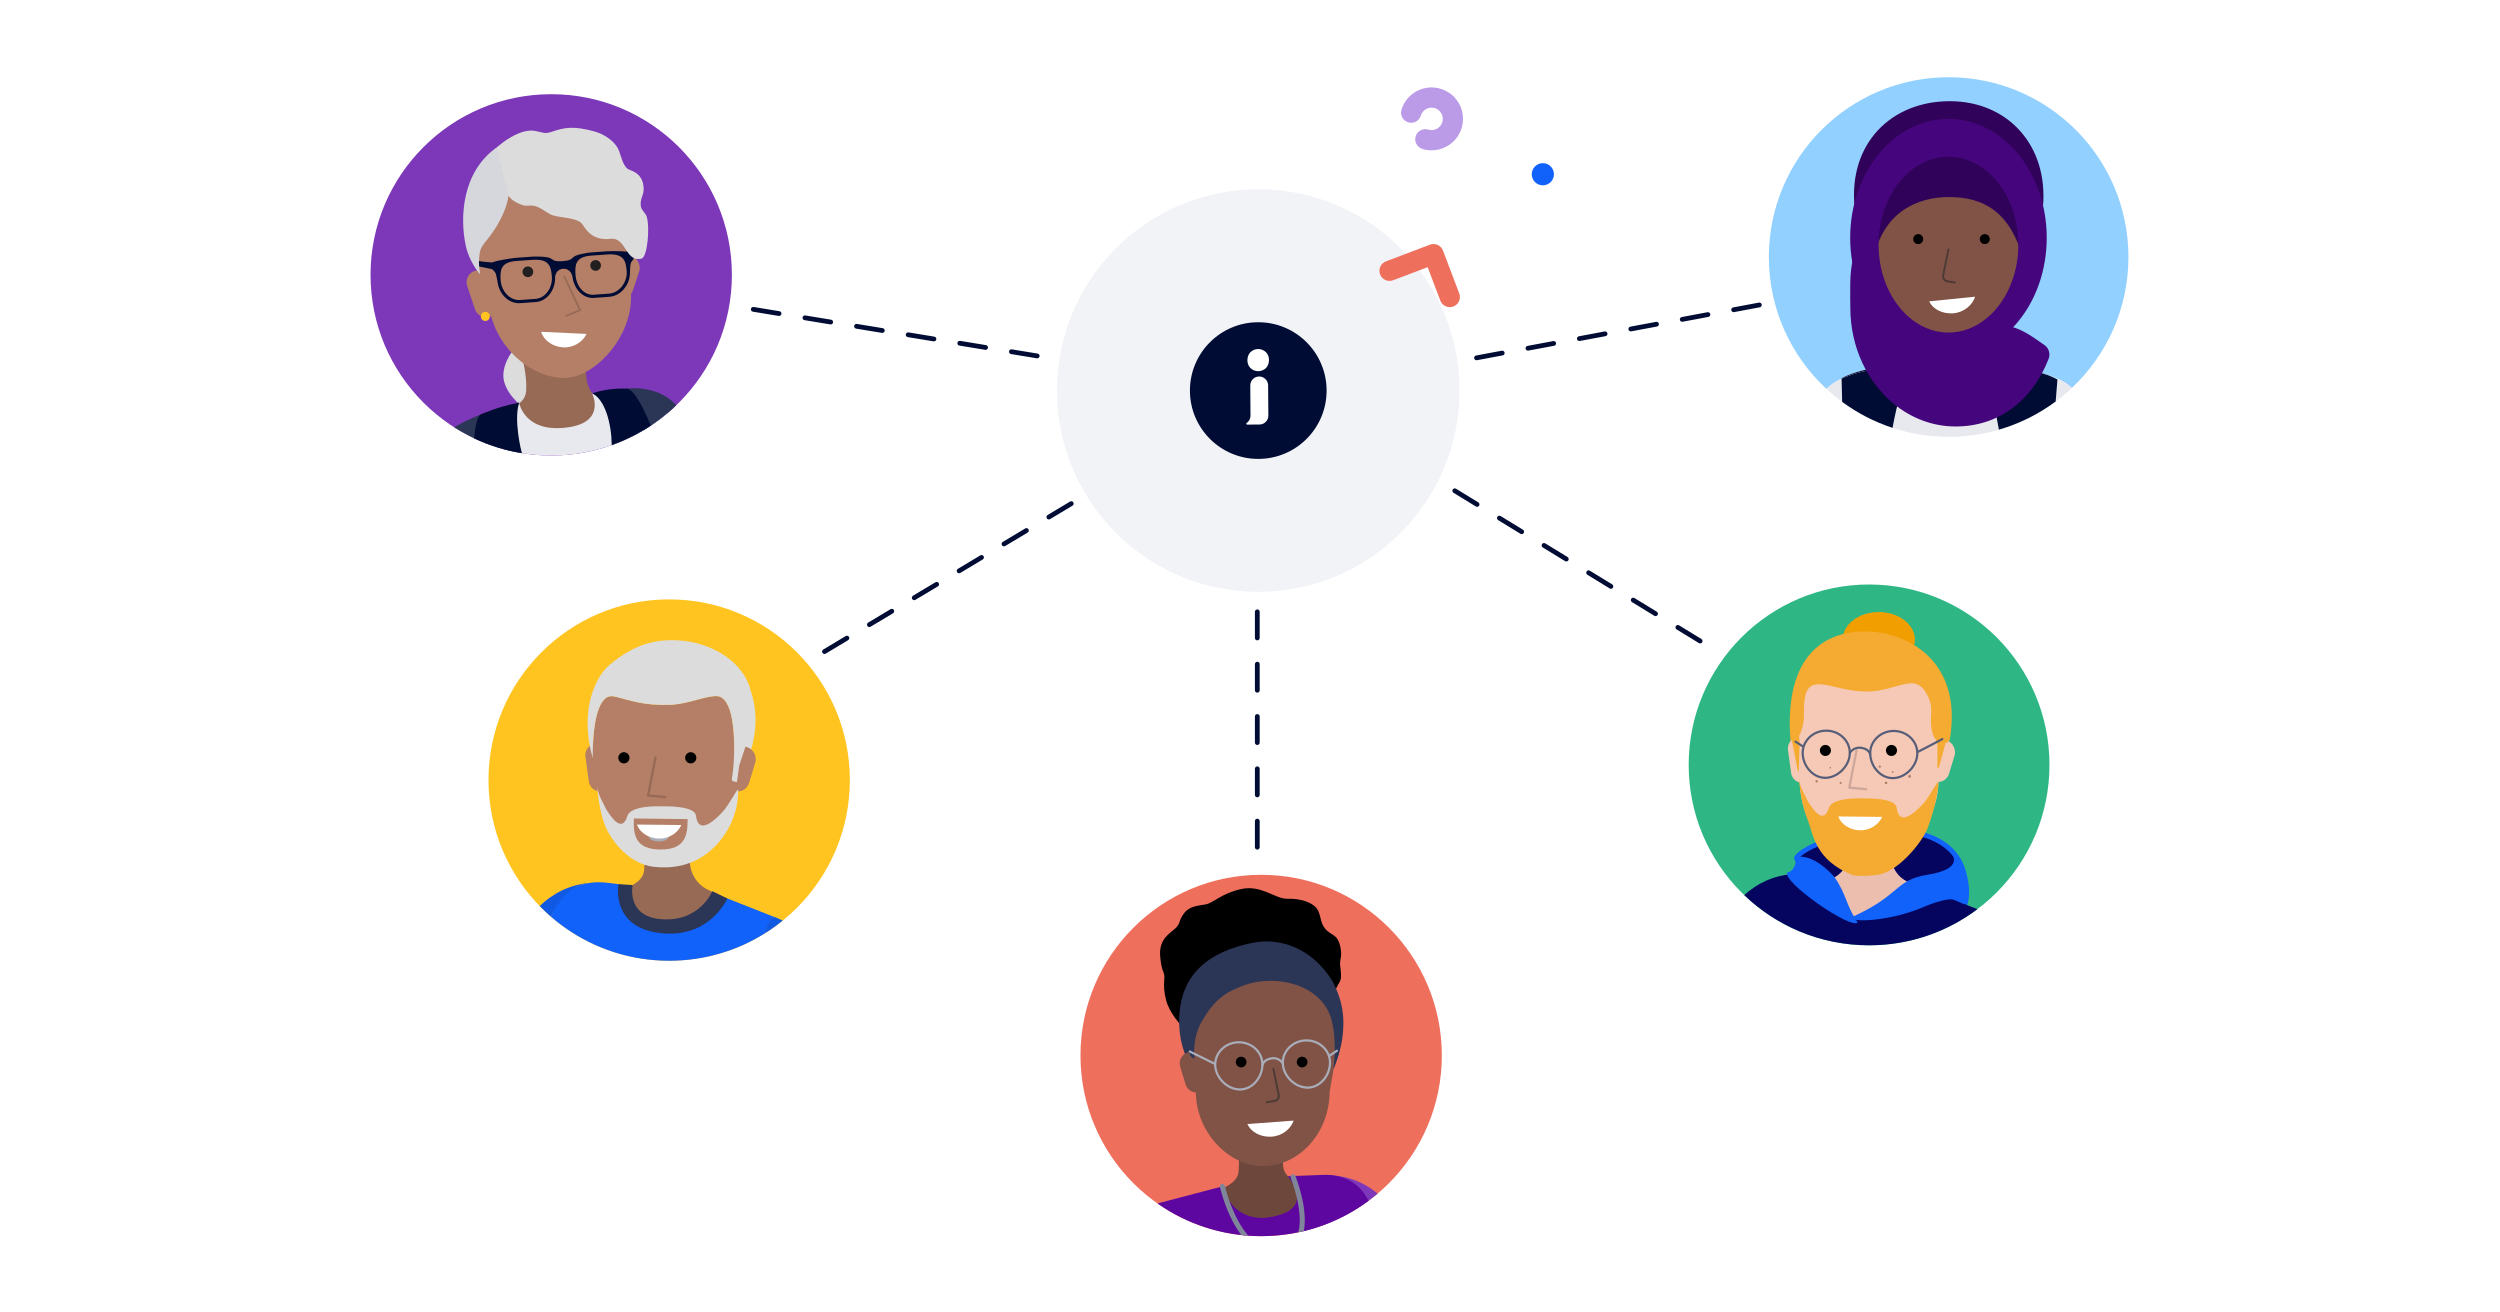 <?xml version="1.0" encoding="UTF-8"?><svg xmlns="http://www.w3.org/2000/svg" width="600" height="315" viewBox="0 0 600 315"><defs><style>.d{fill:none;}.e{fill:#f2f3f7;}.f{fill:#000c34;}.g{fill:#f19e00;}.h{fill:#f5c9b6;}.i{fill:#f5aa31;}.j,.k{fill:#e7e9ee;}.l{fill:#ef6f5d;}.m{fill:#fff;}.n{fill:#ffc420;}.o{fill:#ebbeae;}.p{fill:#80869a;}.q{fill:#976a55;}.r{fill:#805346;}.s{fill:#bb9ae8;}.t{fill:#b47f66;}.u{fill:#310259;}.v{fill:#2eb785;}.w{fill:#92d0ff;}.x{fill:#cfa89b;}.y{fill:#a97965;}.z{fill:#b27f68;}.aa{fill:#aaaebb;}.ab{fill:#dcdcdc;}.ac{fill:#d5d7dd;}.ad,.ae{fill:#1062fb;}.af{fill:#0f59e3;}.ag{fill:#221f20;}.ah{fill:#1d1d1b;}.ai{fill:#45057c;}.aj{fill:#6e473c;}.ak{fill:#555d78;}.al{fill:#2b3556;}.am{fill:#5d07a0;}.an{fill:#4d3a35;}.ao{fill:#7c38b8;}.ae,.k,.ap{fill-rule:evenodd;}.ap{fill:#050560;}</style></defs><g id="b"><rect class="m" x="-20.112" y="-11.382" width="621.848" height="332.449"/><path class="ah" d="m602.27,321.6H-20.646V-11.915h622.915v333.515Zm-621.848-1.066h620.781V-10.849H-19.578v331.382Z"/></g><g id="c"><path class="f" d="m301.751,203.909c-.316,0-.573-.256-.573-.572v-6.277c0-.316.256-.572.573-.572s.573.256.573.572v6.277c0,.316-.256.572-.573.572Zm0-12.555c-.316,0-.573-.257-.573-.573v-6.278c0-.316.256-.573.573-.573s.573.257.573.573v6.278c0,.316-.256.573-.573.573Zm0-12.558c-.316,0-.573-.256-.573-.572v-6.277c0-.316.256-.572.573-.572s.573.256.573.572v6.277c0,.316-.256.572-.573.572Zm0-12.555c-.316,0-.573-.257-.573-.573v-6.278c0-.316.256-.572.573-.572s.573.256.573.572v6.278c0,.316-.256.573-.573.573Zm0-12.557c-.316,0-.573-.257-.573-.573v-6.277c0-.316.256-.573.573-.573s.573.257.573.573v6.277c0,.316-.256.573-.573.573Zm0-12.557c-.316,0-.573-.256-.573-.572v-6.278c0-.316.256-.573.573-.573s.573.257.573.573v6.278c0,.316-.256.572-.573.572Zm0-12.555c-.316,0-.573-.257-.573-.573v-6.278c0-.316.256-.572.573-.572s.573.256.573.572v6.278c0,.316-.256.573-.573.573Zm0-12.557c-.316,0-.573-.257-.573-.573v-6.278c0-.316.256-.573.573-.573s.573.257.573.573v6.278c0,.316-.256.573-.573.573Zm0-12.557c-.316,0-.573-.256-.573-.572v-6.278c0-.316.256-.572.573-.572s.573.256.573.572v6.278c0,.316-.256.572-.573.572Z"/><path class="f" d="m197.879,156.949c-.195,0-.384-.1-.492-.278-.163-.272-.075-.624.197-.786l5.384-3.228c.273-.163.623-.074.786.196.163.272.075.624-.197.786l-5.384,3.228c-.092.056-.194.082-.294.082Zm10.769-6.456c-.195,0-.384-.1-.492-.278-.163-.272-.075-.623.197-.786l5.384-3.228c.272-.165.623-.073.786.196.163.272.075.623-.197.786l-5.384,3.228c-.092.056-.194.082-.294.082Zm10.769-6.457c-.194,0-.384-.1-.492-.278-.163-.272-.075-.623.197-.786l5.384-3.228c.272-.165.623-.073.786.196.163.272.075.623-.197.786l-5.384,3.228c-.092.056-.194.082-.294.082Zm10.769-6.456c-.194,0-.384-.1-.492-.278-.163-.272-.075-.623.197-.786l5.384-3.228c.272-.163.623-.074.786.196.163.272.075.623-.197.786l-5.384,3.228c-.092.056-.194.082-.294.082Zm10.769-6.457c-.195,0-.384-.1-.492-.278-.163-.272-.075-.623.197-.786l5.384-3.228c.272-.165.623-.075.786.196s.075.623-.197.786l-5.384,3.228c-.092.056-.194.082-.294.082Zm10.769-6.457c-.195,0-.384-.1-.492-.278-.163-.272-.075-.623.197-.786l5.384-3.228c.273-.165.623-.075.786.196s.075.623-.197.786l-5.384,3.228c-.092.056-.194.082-.294.082Zm10.769-6.456c-.195,0-.384-.1-.492-.278-.163-.272-.075-.623.197-.786l5.384-3.228c.271-.162.623-.074.786.196.163.272.075.623-.197.786l-5.384,3.228c-.092.056-.194.082-.294.082Zm10.769-6.457c-.195,0-.384-.1-.492-.278-.163-.272-.075-.623.197-.786l5.384-3.228c.271-.163.623-.074.786.196.163.272.075.623-.197.786l-5.384,3.228c-.092.056-.194.082-.294.082Zm10.769-6.457c-.195,0-.384-.1-.492-.278-.163-.272-.075-.624.197-.786l5.384-3.228c.273-.163.624-.074.786.196.163.272.075.624-.197.786l-5.384,3.228c-.092.056-.194.082-.294.082Zm10.769-6.456c-.195,0-.384-.1-.492-.278-.163-.272-.075-.623.197-.786l5.384-3.228c.272-.165.623-.075.786.196s.075.623-.197.786l-5.384,3.228c-.092.056-.194.082-.294.082Z"/><path class="f" d="m248.93,86c-.031,0-.062-.003-.093-.008l-6.195-1.017c-.312-.052-.523-.346-.473-.658.052-.311.348-.515.658-.473l6.195,1.017c.312.052.523.346.473.658-.046.28-.289.48-.565.48Zm-12.39-2.033c-.031,0-.062-.003-.093-.008l-6.195-1.018c-.312-.052-.523-.346-.472-.658.051-.311.346-.515.658-.473l6.195,1.018c.312.052.523.346.472.658-.046.28-.289.48-.565.48Zm-12.391-2.034c-.031,0-.062-.003-.093-.008l-6.195-1.017c-.312-.052-.523-.346-.473-.658.052-.311.349-.517.658-.473l6.195,1.017c.312.052.523.346.473.658-.046.28-.289.48-.565.48Zm-12.39-2.033c-.031,0-.062-.003-.093-.008l-6.195-1.017c-.312-.052-.523-.346-.473-.658.051-.311.347-.518.658-.473l6.195,1.017c.312.052.523.346.473.658-.046.28-.289.48-.565.48Zm-12.39-2.034c-.031,0-.062-.003-.093-.008l-6.195-1.017c-.312-.052-.523-.346-.473-.658.052-.311.35-.519.658-.473l6.195,1.017c.312.052.523.346.473.658-.046.28-.289.48-.565.48Zm-12.391-2.033c-.031,0-.062-.003-.093-.008l-6.195-1.017c-.312-.052-.523-.346-.473-.658.052-.31.349-.519.658-.473l6.195,1.017c.312.052.523.346.473.658-.046.28-.289.48-.565.48Z"/><path class="f" d="m408.037,154.427c-.102,0-.205-.027-.299-.085l-5.354-3.279c-.27-.165-.354-.518-.189-.787.165-.27.516-.356.788-.19l5.354,3.279c.27.165.354.518.189.787-.108.177-.296.274-.489.274Zm-10.707-6.558c-.102,0-.205-.027-.299-.085l-5.354-3.279c-.27-.165-.354-.518-.189-.787.165-.27.517-.354.788-.19l5.354,3.279c.27.165.354.518.189.787-.108.177-.296.274-.489.274Zm-10.707-6.559c-.102,0-.205-.027-.299-.085l-5.354-3.279c-.27-.165-.354-.518-.189-.787s.517-.354.788-.19l5.354,3.279c.27.165.354.518.189.787-.108.177-.296.274-.489.274Zm-10.707-6.558c-.102,0-.205-.027-.299-.085l-5.354-3.279c-.27-.165-.354-.518-.189-.787.165-.271.517-.356.788-.19l5.354,3.279c.27.165.354.518.189.787-.108.177-.296.274-.489.274Zm-10.707-6.559c-.102,0-.205-.027-.299-.085l-5.354-3.279c-.27-.165-.354-.518-.189-.787.165-.27.517-.356.788-.19l5.354,3.279c.27.165.354.518.189.787-.108.177-.296.274-.489.274Zm-10.707-6.558c-.102,0-.205-.027-.299-.085l-5.354-3.279c-.27-.165-.354-.518-.189-.787.165-.271.517-.354.788-.19l5.354,3.279c.27.165.354.518.189.787-.108.177-.296.274-.489.274Z"/><path class="f" d="m317.337,93.387c-.271,0-.511-.192-.562-.468-.058-.311.147-.61.458-.669l6.171-1.153c.314-.058.61.146.668.457.058.311-.147.61-.458.668l-6.171,1.155c-.036.006-.071.01-.106.01Zm12.342-2.309c-.271,0-.511-.192-.562-.468-.058-.311.147-.61.458-.668l6.171-1.155c.316-.052.611.147.668.458.058.311-.147.61-.458.669l-6.171,1.153c-.036.007-.071.011-.106.011Zm12.342-2.309c-.271,0-.511-.192-.562-.468-.058-.311.147-.61.458-.668l6.171-1.154c.315-.057.611.146.668.457.058.311-.147.61-.458.668l-6.171,1.154c-.036.007-.071.011-.106.011Zm12.342-2.308c-.271,0-.511-.192-.562-.468-.058-.311.147-.61.458-.668l6.171-1.154c.312-.061.611.146.668.457.058.311-.147.61-.458.668l-6.171,1.154c-.036.007-.071.011-.106.011Zm12.342-2.309c-.271,0-.511-.192-.562-.468-.058-.311.147-.61.458-.669l6.171-1.153c.315-.057.611.146.668.457.058.311-.147.61-.458.668l-6.171,1.155c-.036.006-.071.01-.106.01Zm12.342-2.309c-.271,0-.511-.192-.562-.468-.058-.311.147-.61.458-.668l6.171-1.155c.314-.051.61.147.668.458.058.311-.147.61-.458.669l-6.171,1.153c-.036.007-.071.011-.106.011Zm12.342-2.309c-.271,0-.511-.192-.562-.468-.058-.311.147-.61.458-.669l6.171-1.153c.316-.056.611.146.668.457.058.311-.147.61-.458.668l-6.171,1.155c-.036.006-.071.01-.106.01Zm12.342-2.309c-.271,0-.511-.192-.562-.468-.058-.311.147-.61.458-.668l6.171-1.155c.314-.05.611.147.668.458.058.311-.147.61-.458.669l-6.171,1.154c-.036.006-.071.01-.106.01Zm12.342-2.308c-.271,0-.511-.192-.562-.468-.058-.311.147-.61.458-.669l6.171-1.154c.316-.046.611.147.668.458.058.311-.147.61-.458.668l-6.171,1.155c-.036.006-.071.01-.106.01Zm12.342-2.309c-.27,0-.511-.192-.562-.467-.059-.311.146-.61.457-.669l.135-.025c.308-.06.61.145.669.456.059.311-.146.61-.457.669l-.135.025c-.036.007-.071.011-.106.011Z"/><circle class="v" cx="448.578" cy="183.575" r="43.296"/><path class="ap" d="m431.153,205.886c3.171-5.25,35.352-13.245,40.08,3.303,5.409,18.93-18.9,12.371-25.389,14.396-7.605,2.373-9.746-5.709-9.746-5.709l-4.945-11.99Z"/><path class="ad" d="m443.181,224.601c-1.221,0-2.353-.285-3.384-.856-3.177-1.755-4.216-5.56-4.258-5.721l-4.92-11.917c-.07-.17-.055-.362.04-.519,2.154-3.566,16.174-8.082,27.302-6.603,7.454.994,12.236,4.468,13.83,10.045,1.286,4.501,1.008,8.002-.827,10.406-3.391,4.442-11.307,4.356-17.66,4.285-3.087-.028-5.752-.064-7.286.415-.99.31-1.937.464-2.835.464Zm-11.374-18.645l4.825,11.699c.034.106.988,3.571,3.731,5.081,1.502.827,3.289.925,5.309.297,1.71-.534,4.457-.506,7.644-.468,6.099.062,13.69.151,16.727-3.831,1.601-2.098,1.815-5.256.634-9.386-1.842-6.444-8.016-8.569-12.87-9.216-10.898-1.46-23.718,2.91-26,5.823Z"/><path class="o" d="m458.942,212.027c-3.958-1.112-5.038-4.742-5.159-6.275-.243-3.079-.06-2.888-.06-2.888l-10.883.053s.307.739.066,4.129c-.336,4.732-9.146,4.565-6.98,8.056,2.252,3.63,10.164,8.398,17.66,4.969,3.568-1.632,9.249-6.95,5.357-8.044Z"/><path class="ap" d="m442.282,219.81c-7.683-2.807-2.321-9.247-2.321-9.247,0,0-4.942-.786-6.711-.892-.509-.03-1.772-.113-3.328.128-4.204.364-8.125,2.108-11.303,5.03,7.778,7.458,18.333,12.041,29.96,12.041,9.758,0,18.762-3.229,26.002-8.676l-15.111-5.965s-6.482,11.492-17.187,7.581Z"/><path class="h" d="m448.431,155.142c-10.271.05-18.823,8.912-18.773,19.185l2.284,13.148c.001.099-.038.194-.036.293.002.112.044.227.048.339.348,9.977,7.762,17.93,16.723,17.887,8.315-.04,16.605-8.409,16.555-18.679l1.887-13.663c-.05-10.273-8.418-18.558-18.689-18.509Z"/><path class="x" d="m447.873,189.702c-.008,0-.018,0-.027-.001l-4.032-.381c-.081-.007-.154-.049-.202-.113-.048-.065-.067-.146-.052-.225l1.735-8.987c.03-.155.18-.258.335-.227.156.031.257.18.227.335l-1.676,8.678,3.719.351c.158.015.272.154.258.311-.014.148-.138.259-.284.259Z"/><path d="m452.626,180.171c.035.734.657,1.3,1.39,1.266s1.3-.657,1.265-1.391c-.034-.733-.657-1.3-1.39-1.265-.733.034-1.3.657-1.265,1.39Z"/><path d="m436.769,180.17c.035.734.657,1.3,1.39,1.266s1.3-.657,1.265-1.391c-.034-.733-.657-1.3-1.39-1.265s-1.3.657-1.265,1.39Z"/><path class="h" d="m429.866,185.524c.202,1.49,1.573,2.535,3.064,2.333h0c1.49-.202,2.535-1.575,2.333-3.065l-.751-5.536c-.202-1.491-1.575-2.534-3.065-2.332h0c-1.491.202-2.535,1.573-2.333,3.064l.751,5.536Z"/><rect class="h" x="462.911" y="177.483" width="5.655" height="10.313" rx="2.828" ry="2.828" transform="translate(858.112 492.983) rotate(-163.071)"/><path class="i" d="m433.894,192.32c-.872-1.919-2.062-3.343-2.181-6.121,0,0,.236,5.909,2.012,10.241,1.426,3.479,1.679,10.088,11.148,13.654,2.623.283,4.147-.008,5.427-.103,5.024-.372,11.063-7.911,12.296-11.147,2.052-5.386,2.59-9.818,2.631-10.981.042-1.163-1.95,3.219-3.827,5.206-2.018,2.136-5.673,5.363-6.214.739-.276-2.356-7.343-2.192-8.205-2.194-1.141-.013-7.31-.164-8.074,2.321-1.327,4.32-4.063-.119-5.013-1.615Z"/><path class="m" d="m451.711,196.056c-.768,1.808-2.9,3.301-5.363,3.222-2.463-.08-4.505-1.474-5.154-3.329l10.517.108Z"/><circle class="z" cx="458.304" cy="186.315" r=".339"/><circle class="z" cx="452.647" cy="187.902" r=".314"/><circle class="z" cx="454.23" cy="185.269" r=".221"/><circle class="z" cx="435.992" cy="187.509" r=".293"/><circle class="z" cx="441.772" cy="187.902" r=".256"/><circle class="z" cx="439.278" cy="184.269" r=".201"/><circle class="z" cx="451.154" cy="183.988" r=".274"/><path class="ae" d="m445.843,221.364c-1.576,1.84-18.261-9.78-16.877-11.993,1.222-.168,1.943-1.346,2.186-3.484.37-.495,4.112-.907,9.027,4.501,2.922,4.01,2.952,7.229,5.663,10.976Z"/><path class="ae" d="m444.043,220.283c12.284-5.384,10.448-9.041,18.574-10.342,8.929-1.43,5.809-4.94,5.809-4.94,2.409,2.65,4.483,9.02,3.849,11.388-.332,1.24-1.816.095-3.503-.487-1.295-.446-5.641,1.122-6.909,1.683-7.108,3.145-16.445,3.998-17.819,2.698Z"/><ellipse class="g" cx="450.905" cy="153.516" rx="8.665" ry="6.625"/><path class="i" d="m447.732,151.543c-11.621,0-19.484,7.676-18.02,26.285.029.37,0,0,.308-.27l1.443,7.434.232.291.214-7.211c.017-.576-.293-1.32.019-1.804.245-.381.264-.59.462-1.156.99-2.829.191-4.67.848-7.937,1.176-5.852,6.965-1.202,14.689-1.202,7.687,0,11.738-5.134,14.76,1.114,1.516,3.134.348,4.407.874,7.787.166,1.066.472,1.839.847,2.387.377.55.591,1.191.588,1.858l-.02,5.45.419-.57,1.536-5.645c.55-.15.963-.51,1.028-.901,3.256-19.474-11.02-25.91-20.227-25.91Z"/><path class="ak" d="m438.061,186.94h-.023c-3.356-.017-5.678-3.319-5.664-6.273.015-3.079,2.668-5.573,5.919-5.573.01,0,.02.001.03.001,1.579.007,3.062.595,4.175,1.655,1.117,1.063,1.728,2.476,1.721,3.974l-.265-.001.265.001c-.016,3.203-3.005,6.217-6.158,6.217Zm.232-11.316c-2.961,0-5.376,2.258-5.39,5.045-.013,2.704,2.093,5.727,5.137,5.742,2.906.006,5.633-2.752,5.648-5.689.007-1.352-.546-2.626-1.556-3.588-1.015-.967-2.369-1.503-3.812-1.51h-.027Z"/><path class="ak" d="m454.268,187.012h-.023c-1.542-.007-2.99-.717-4.078-1.998-1.015-1.195-1.593-2.754-1.585-4.275.007-1.499.632-2.905,1.759-3.958,1.116-1.043,2.592-1.616,4.16-1.616.01,0,.02.001.03.001,3.265.016,5.91,2.542,5.895,5.63h0c-.016,3.203-3.005,6.217-6.158,6.217Zm.232-11.317c-1.433,0-2.781.522-3.798,1.473-1.02.953-1.585,2.222-1.591,3.573-.007,1.397.525,2.83,1.46,3.931.986,1.161,2.292,1.804,3.677,1.812h.021c2.881,0,5.612-2.759,5.627-5.689.014-2.797-2.394-5.083-5.368-5.099h-.027Zm5.66,5.1h.007-.007Z"/><path class="ak" d="m448.853,181.346c-.124,0-.235-.087-.26-.214-.091-.471-.659-1.3-2.204-1.426-1.431-.132-2.177,1.098-2.208,1.15-.074.125-.235.169-.363.093-.126-.074-.168-.235-.094-.361.038-.064.946-1.541,2.708-1.411,1.74.143,2.532,1.088,2.681,1.853.028.144-.066.283-.209.31-.017.004-.034.005-.051.005Z"/><path class="ak" d="m460.288,180.716c-.095,0-.188-.052-.235-.142-.068-.13-.018-.29.112-.358l5.883-3.075c.128-.068.29-.017.357.112.068.13.018.29-.112.358l-5.883,3.075c-.039.021-.081.029-.123.029Z"/><path class="ak" d="m432.59,179.343c-.049,0-.099-.014-.144-.042l-1.672-1.08c-.123-.079-.158-.243-.079-.366s.243-.158.367-.079l1.672,1.08c.123.079.158.243.079.366-.051.079-.136.121-.223.121Z"/><circle class="l" cx="302.676" cy="253.315" r="43.363"/><path class="aj" d="m312.793,284.149c-3.887-1.092-4.721-2.83-4.839-4.337-.239-3.023-.059-2.835-.059-2.835l-10.687.052s.301.726.065,4.055c-.329,4.646-8.98,4.482-6.854,7.91,2.212,3.565,9.98,8.245,17.34,4.879,3.503-1.603,10.452-6.877,6.63-7.95l-1.596-1.773Z"/><path class="ao" d="m311.594,283.284s1.425,8.467,1.051,12.24c6.738-1.585,12.868-4.743,17.985-9.063-5.181-4.327-12.149-5.647-19.036-3.177Z"/><path class="am" d="m328.442,288.193c-.105-.209-.212-.414-.321-.614-3.35-6.11-9.9-5.664-11.231-5.584-1.748.105-7.798.277-7.798.277,0,0,5.834,6.675-1.516,9.151-11.611,3.912-14.204-6.691-14.204-6.691l-15.578,4.1c7.043,4.944,15.623,7.847,24.881,7.847,9.65,0,18.562-3.154,25.766-8.484Z"/><path d="m319.292,240.401s1.232-3.133,2.162-4.614c.956-1.523-.171-3.828.271-5.546.442-1.719-.163-4.532-1.186-5.406-1.023-.874-2.102-1.131-2.953-2.602s-.619-3.544-2.05-4.731c-1.431-1.187-3.689-1.869-6.577-1.8-2.889.069-6.294-3.43-11.121-2.321-4.827,1.109-6.547,3.279-8.396,3.651-1.85.372-3.956.348-5.317,2.216-1.361,1.868-.735,2.324-2.033,3.55s-3.997,2.538-3.653,6.676c.344,4.138,1.152,3.604,1.002,5.38-.15,1.776-.114,3.151.476,5.356.774,2.888,3.403,5.701,3.403,5.701l3.654-2.997.328-14.058,4.395-7.619,10.38-1.938,8.399,1.387,5.659,5.825,2.593,3.637.566,10.254Z"/><circle cx="291.232" cy="227.776" r="9.146"/><circle cx="305.96" cy="225.867" r="9.146"/><circle cx="297.648" cy="225.581" r="9.146"/><circle cx="310.899" cy="232.931" r="9.146"/><circle cx="291.232" cy="234.428" r="9.146"/><path class="al" d="m322.416,245.443c0,11.661-7.314,20.834-18.975,20.834s-20.444-9.453-20.444-21.113,7.546-16.859,17.6-18.885c11.431-2.304,21.819,7.504,21.819,19.164Z"/><path class="r" d="m303.205,230.799c-9.912-.048-17.987,7.947-18.035,17.862l.525,3.803c-.213.012-.428.046-.642.111-1.442.439-2.255,1.964-1.816,3.405l1.308,4.3c.342,1.123,1.344,1.862,2.452,1.927.146,9.745,8.042,17.627,15.969,17.665,8.83.043,16.102-7.959,16.151-17.87l2.205-12.688c.048-9.914-8.205-18.467-18.116-18.515Z"/><path d="m299.157,254.953c-.033.709-.634,1.255-1.341,1.222-.708-.033-1.254-.634-1.221-1.342.033-.707.634-1.254,1.341-1.221.707.033,1.254.634,1.221,1.341"/><path d="m313.79,254.953c-.033.709-.634,1.255-1.341,1.222-.708-.033-1.255-.634-1.222-1.342.033-.707.634-1.254,1.342-1.221.707.033,1.253.634,1.221,1.341"/><path class="aa" d="m313.806,261.295c-3.117,0-6.107-2.918-6.196-6.085-.042-1.501.538-2.929,1.632-4.019,1.09-1.087,2.561-1.71,4.142-1.754.059-.001.118-.002.176-.002,3.19,0,5.824,2.408,5.909,5.444.083,2.958-2.167,6.319-5.526,6.414-.045.001-.091.002-.136.002Zm-.246-11.33c-.054,0-.107.001-.162.003-1.445.04-2.788.607-3.782,1.599-.989.986-1.513,2.275-1.475,3.628.083,2.941,2.878,5.629,5.786,5.567,3.046-.085,5.086-3.161,5.01-5.867-.077-2.749-2.474-4.93-5.378-4.93Z"/><path class="aa" d="m297.58,261.74c-3.117,0-6.107-2.918-6.195-6.085h-.001c-.085-3.093,2.504-5.683,5.773-5.773.059-.001.118-.002.177-.002,3.191,0,5.825,2.408,5.909,5.444.083,2.958-2.167,6.319-5.527,6.414-.045.001-.091.002-.136.002Zm-5.665-6.101c.083,2.941,2.892,5.659,5.787,5.567,3.047-.085,5.087-3.161,5.011-5.867-.076-2.749-2.474-4.93-5.378-4.93-.054,0-.107.001-.162.003-2.976.082-5.334,2.428-5.257,5.227h0Z"/><path class="aa" d="m302.978,255.94c-.015,0-.03-.001-.045-.004-.144-.024-.242-.162-.217-.307.132-.77.903-1.734,2.642-1.917,1.779-.186,2.706,1.287,2.744,1.35.077.124.039.287-.085.364-.123.079-.287.039-.366-.084-.031-.052-.806-1.244-2.237-1.103-1.544.162-2.093,1.006-2.174,1.48-.022.129-.134.221-.261.221Z"/><path class="al" d="m319.526,244.622c1.448,4.959.519,12.038.519,12.038,0,0,.733-1.814,1.139-3.337.565-2.117.975-6.836.119-12.935-1.4-9.982-8.859-8.42-9.26-11.635-4.899-.681-13.485-3.116-19.942,2.28-7.389,6.175-8.11,10.82-7.648,16.597.552,6.918,2.236,6.388,2.236,6.388,0,0-.718-4.657,1.813-9.001,2.995-5.141,5.587-6.882,10.029-8.527,7.429-2.751,18.487-.46,20.995,8.132Z"/><path class="an" d="m305.924,264.47c.802-.096,1.359-.845,1.221-1.64l-1.322-6.367c-.031-.12-.156-.176-.275-.157-.12.031-.19.155-.159.275l1.194,5.872c.133.793.229,1.412-1.222,1.633l-1.367.235c-.124.011-.212.126-.197.25.015.122.126.21.25.195l1.876-.295Z"/><path class="m" d="m310.474,268.944c-.649,1.966-2.764,3.724-5.37,3.861-2.606.136-4.885-1.145-5.735-3.033l11.105-.828Z"/><path class="aa" d="m291.514,255.573c-.04,0-.08-.009-.118-.027l-5.961-2.944c-.131-.065-.185-.225-.12-.355s.224-.183.355-.121l5.961,2.944c.131.065.185.225.12.355-.046.094-.14.148-.238.148Z"/><path class="aa" d="m319.216,253.561c-.085,0-.169-.041-.22-.116-.083-.121-.051-.287.071-.369l1.649-1.12c.121-.083.286-.05.369.07.083.121.051.287-.071.369l-1.649,1.12c-.045.031-.097.046-.149.046Z"/><path class="p" d="m293.961,284.6c-.072-.325-.394-.53-.72-.458-.325.072-.53.394-.458.72.036.163.91,4.04,2.918,7.981.691,1.356,1.433,2.548,2.22,3.575.558.061,1.119.111,1.683.151-3.916-4.429-5.62-11.861-5.643-11.968Z"/><path class="p" d="m310.89,282.218c-.125-.309-.477-.458-.785-.334-.309.125-.458.476-.334.785.037.091,3.201,8.056,1.823,13.088.438-.091.873-.191,1.306-.296,1.103-5.415-1.861-12.871-2.011-13.244Z"/><path class="al" d="m160.994,96.025c-8.005-4.133-15.644-2.721-18.888-1.622,1.492,1.472,3.124,5.873,4.79,12.405,5.482-1.96,10.454-4.992,14.663-8.844l-.564-1.939Z"/><circle class="ao" cx="132.291" cy="65.969" r="43.363"/><path class="ab" d="m123.079,84.169s-3.069,3.747-2.074,7.475c.995,3.728,5.078,6.571,5.078,6.571l2.207-2.439s-.342-2.988-1.467-4.388c-1.126-1.4.29-5.259.29-5.259l-4.033-1.96Z"/><path class="q" d="m146.331,97.394c-4.306-1.21-5.481-5.158-5.612-6.827-.264-3.35-.065-3.142-.065-3.142l-15.424-1.999s1.307,4.616,1.045,8.304c-.365,5.148-7.339,3.211-4.984,7.009,2.45,3.949,11.057,9.136,19.212,5.405,3.881-1.776,10.062-7.561,5.827-8.751Z"/><path class="q" d="m138.418,82.748l-11.584,2.779,1.742,7.243h0c.732,3.197,3.917,5.196,7.115,4.464,3.197-.732,4.613-2.176,3.881-5.373l-1.154-9.114Z"/><rect class="t" x="146.875" y="61.061" width="5.93" height="10.815" rx="2.965" ry="2.965" transform="translate(271.034 176.842) rotate(-161.597)"/><path class="t" d="m117.377,73.126c1.185,10.705,11.148,18.349,19.134,17.504h0c6.843-.723,16.028-10.562,14.843-21.267l.822-14.494c-1.185-10.708-10.825-18.426-21.531-17.241h0c-10.706,1.185-18.647,11.37-17.462,22.078l4.193,13.421Z"/><path class="t" d="m113.972,74.18c.498,1.496,2.115,2.306,3.612,1.807h0c1.496-.498,2.306-2.116,1.808-3.613l-1.852-5.559c-.499-1.497-2.117-2.304-3.613-1.806h0c-1.497.499-2.306,2.114-1.807,3.611l1.852,5.559Z"/><path class="ag" d="m141.672,63.847c.078.707.713,1.216,1.418,1.137.704-.078,1.213-.713,1.135-1.42-.078-.704-.713-1.213-1.418-1.135-.704.078-1.213.713-1.135,1.418"/><path class="ag" d="m125.413,65.371c.078.707.713,1.216,1.418,1.137.704-.078,1.213-.713,1.135-1.42-.078-.704-.713-1.213-1.418-1.135-.704.078-1.213.713-1.135,1.418"/><path class="q" d="m139.532,74.53l-3.918-8.293c-.059-.101-.186-.121-.289-.073-.101.059-.134.189-.076.29l3.666,7.869-3.151,1.29c-.111.041-.162.168-.116.278.044.107.168.159.277.114l3.607-1.476Z"/><path class="m" d="m140.767,80.138c-.863,1.895-3.127,3.404-5.678,3.227-2.55-.177-4.617-1.738-5.222-3.736l10.899.51Z"/><rect class="n" x="115.385" y="74.837" width="2.191" height="2.191" rx="1.096" ry="1.096" transform="translate(87.809 -60.124) rotate(45)"/><path class="f" d="m151.776,60.587c-.583-.327-5.049-.324-5.049-.324l.038.021c-.324-.008-.67-.002-1.045.025l-3.91.279c-.558.04-1.049.116-1.48.223-.672.111-2.192.406-2.687.887-.642.623-1.028.86-2.626.975s-2.014-.065-2.738-.591c-.724-.526-3.117-.499-3.117-.499l.004.002c-.423-.029-.889-.029-1.408.008l-3.91.279c-.261.019-.505.046-.737.08l.001-.001s-4.421.631-4.952,1.038c-.531.407-.198,1.415-.038,1.618s.66.541.844,1.015c.184.473.505,2.346.505,2.346l.001.001c.415,2.606,2.618,4.988,5.424,4.788l3.641-.26c2.932-.209,4.738-3.107,4.686-5.794-.004-.224.009-.45.073-.664.47-1.582,1.851-1.52,1.853-1.52h0c.001-0,1.295-.206,1.999,1.145.142.272.214.573.257.876.379,2.65,2.34,5.157,5.184,4.953l3.641-.26c2.827-.202,4.876-2.923,4.953-5.525l.003-.006s.052-1.899.166-2.394c.115-.495.562-.901.691-1.125s.316-1.269-.267-1.596Zm-19.329,5.873c.174,2.437-1.407,5.092-3.965,5.275l-3.641.26c-2.558.183-4.501-2.22-4.675-4.657h0c-.174-2.437-.051-4.432,3.736-4.703l3.91-.279c4.051-.289,4.461,1.667,4.635,4.104h0Zm17.963-1.284c.174,2.437-1.676,5.111-4.234,5.294l-3.641.26c-2.558.183-4.231-2.239-4.406-4.676h0c-.174-2.437-.051-4.432,3.736-4.703l3.91-.279c4.051-.289,4.461,1.667,4.635,4.104h0Z"/><path class="ab" d="m142.664,31.544c2.029.561,4.996,2.175,5.931,4.747.604,1.662.811,2.878,1.725,3.938.341.395.564.439,1.275.727,2.148.87,2.823,2.449,2.883,4.301.054,1.653-.804,2.19-.712,3.95.067,1.277,1.127,1.77,1.45,2.817.811,2.631.14,9.676-1.223,10.034-3.919,1.029-3.682-5.197-7.442-4.741-3.55.43-5.401-1.278-6.67-3.335-1.098-1.78-4.872-1.619-7.199-2.294-.855-.248-2.143-1.271-3.037-1.73-2.336-1.198-2.763-.238-4.265-.742-2.708-.909-3.363-2.309-3.363-2.309,0,0-.242,2.178-3.072,6.747-2.668,4.307-4.033,3.94-4.061,7.198-.02,2.297-.224,3.231-.238,3.033-.1-1.436-.825.319-1.363-1.905-.248-1.023-.529-2.209-.606-2.372-.948-1.991-1.926-15.193,4.078-21.845,3.18-3.523,8.107-6.983,11.618-6.352,2.208.397,2.232.83,4.256.146,2.853-.963,5.055-1.388,10.034-.012Z"/><path class="f" d="m114.879,62.601c.583.233,3.28.388,3.28.388l-.038,1.618-3.475-.724.233-1.282Z"/><path class="ac" d="m111.797,59.022c-1.449-6.629-1.024-17.628,7.326-23.576l2.893,11.459s-.115,3.024-2.944,7.592c-2.668,4.307-3.806,3.95-4.061,7.198-.238,3.033.439,4.007.096,4.005,0,0-2.448-2.736-3.31-6.679Z"/><path class="k" d="m136.66,102.511c-10.848,1.717-12.082-5.911-12.082-5.911l-15.296,6.126c6.669,4.184,14.556,6.605,23.01,6.605,10.951,0,20.952-4.061,28.584-10.758-3.602-5.671-10.001-5.239-11.341-5.159-1.828.11-7.429.988-7.429.988,0,0,3.368,6.714-5.446,8.109Z"/><path class="al" d="m154.603,103.156c2.794-1.68,5.383-3.666,7.721-5.911-1.644-1.736-3.754-2.983-6.098-3.551-3.388-.821-5.067-.444-5.853-.431l-5.149,2.579,9.379,7.314Z"/><path class="al" d="m108.992,102.546c4.843,3.091,10.341,5.245,16.239,6.211l-3.568-10.836c-2.052.123-6.838,1.224-12.671,4.626Z"/><path class="f" d="m150.373,93.263c-3.591-.115-6.547.556-8.267,1.139,3.118,1.44,4.662,7.324,4.711,12.433,3.332-1.184,6.476-2.764,9.376-4.684-1.705-4.126-4.037-8.832-5.82-8.888Z"/><path class="f" d="m118.194,98.355c-.854.306-1.748.646-2.658,1.018-.955.39-1.476,2.834-1.752,5.819,3.574,1.689,7.416,2.904,11.445,3.564,0,0-2.067-8.031-.6-12.156,0,0-3.497.702-6.436,1.755Z"/><circle class="e" cx="301.983" cy="93.737" r="48.309"/><circle class="f" cx="301.983" cy="93.737" r="16.401"/><path class="m" d="m304.35,92.495l.054,7.237c.009,1.169-.92,2.122-2.082,2.152v.004s-3.02.017-3.02.017c-.001,0-.001.001-.002.001s-.001-.001-.002-.001l-.034 0s.006-.009.008-.011c-.096-.015-.174-.088-.175-.189-0-.06.028-.11.069-.147.003-.003-.001-.005.003-.008.576-.387.954-1.048.949-1.796l-.007-.916-.047-6.321c-.009-1.184.944-2.151,2.127-2.157s2.15.949,2.159,2.134Z"/><rect class="m" x="299.305" y="83.764" width="5.326" height="5.326" rx="2.663" ry="2.663" transform="translate(149.558 -188.209) rotate(45)"/><circle class="n" cx="160.602" cy="187.216" r="43.363"/><path class="ab" d="m179.435,174.942l-.242,1.648-.338,2.771c.122.02.243.046.364.083.38.116.719.304,1.005.544,1.76-5.846,1.187-10.546-.009-13.972-1.07,1.85-.78,8.926-.78,8.926Z"/><path class="q" d="m171.22,214.155c-.154-.079-.264-.181-.473-.257-3.91-1.416-5.016-4.89-5.139-6.441-.021-.263-.037-.494-.052-.713-.972.362-2.03.653-3.19.833-1.282.2-2.836.39-5.489.104-.755-.087-1.486-.257-2.189-.493-.013.45-.038.97-.081,1.578-.122,1.72-1.352,2.799-2.775,3.64-.281.544-1.927,5.013,1.247,7.321,4.626,3.364,11.172,1.681,13.328.991l4.814-6.564Z"/><path class="t" d="m158.578,204.073c6.245,0,6.78-3.656,6.78-7.675l-13.556-.152c-.158,3.914.182,7.827,6.776,7.827Z"/><path class="ad" d="m174.151,215.465c-.153.186-1.082,1.305-2.383,2.62-1.699,1.718-4.029,3.767-6.088,4.499-.367.131-.767.258-1.192.376-3.24.903-7.984,1.293-11.611-1.214-1.339-.676-1.462-1.305-2.41-2.152.052-.504-.949-1.185-.891-1.669-.692-1.353-.905-2.543-.913-3.487-.006-.775.126-1.382.249-1.775.051-.164.1-.29.137-.376-1.506-.218-3.286-.457-4.211-.512-.514-.031-1.792-.115-3.367.13-2.594.402-5.997,1.695-8.131,5.588-.418.761-.802,1.591-1.158,2.474,1.076.935,2.199,1.817,3.364,2.643,3.602,2.554,7.611,4.571,11.911,5.937,4.146,1.318,8.562,2.031,13.145,2.031,8.467,0,16.365-2.429,23.041-6.625.148-.537.294-.998.437-1.397.925-2.589,1.694-2.503,1.694-2.503l-11.622-4.588Zm-26.727,1.58l.048.036s.006.033.021.093c-.025-.043-.048-.086-.069-.128Z"/><path class="af" d="m132.183,219.967c.5-1.0.837-1.597,1.298-2.332,2.613-4.167,5.396-5.327,7.991-5.729-4.476.388-8.636,2.317-11.934,5.56.847.87,1.728,1.705,2.645,2.502Z"/><path class="af" d="m185.773,220.053s-.859-.166-1.794,2.51c-.14.4-.269.836-.336,1.391.437-.275.87-.556,1.297-.845.076-.052.151-.105.226-.157.922-.635,1.818-1.304,2.686-2.007-1.263-.631-2.079-.891-2.079-.891Z"/><path class="t" d="m179.248,179.299c-1.12-.341-2.284.003-3.045.791.032-2.491-.096-5.223-.531-7.541-.591-3.15-1.744-5.532-3.821-5.489-3.036.064-6.811,1.959-11.159,2.098-6.575.21-9.602-1.188-13.277-2.009-3.94-.88-4.887,6.789-5.102,11.428-1.212.467-1.991,1.715-1.809,3.058l.791,5.832c.168,1.239,1.019,2.164,2.178,2.403.429,1.69,1.354,3.602,2.017,5.062.96,1.513,3.728,6.003,5.071,1.634.772-2.514,7.012-2.361,8.167-2.348.872.003,8.021-.163,8.3,2.22.547,4.677,4.244,1.413,6.285-.748,1.341-1.42,2.91-4.746,3.601-5.752,1.361.085,2.481-.77,2.896-2.132l1.445-4.748c.484-1.592-.413-3.275-2.005-3.76Zm-3.444-3.462c-.005-.005-.01-.015-.015-.019.005.003.01.013.015.019Z"/><path class="ab" d="m177.179,189.615c-.004-.036-.014-.06-.027-.074-.021-.024-.051-.024-.093.005-.462.323-2.147,3.741-3.748,5.437-2.041,2.161-5.738,5.425-6.285.748-.279-2.383-7.427-2.217-8.3-2.22-1.155-.013-7.394-.166-8.167,2.348-1.342,4.37-4.11-.121-5.071-1.634-.694-1.528-1.586-2.749-1.994-4.569-.005-.02-.009-.04-.014-.061-.103-.475-.174-.988-.198-1.561,0,0,.025.618.118,1.599.196,2.075.698,5.784,1.917,8.759,1.254,3.059,4.699,7.583,9.368,9.15.703.236,1.433.406,2.189.493,2.653.286,4.207.096,5.489-.104,1.16-.181,2.219-.472,3.19-.833,4.462-1.66,6.996-4.873,8.108-6.444,3.52-4.973,3.477-9.761,3.519-10.937.002-.041,0-.074-.004-.102Zm-25.05,6.82l12.899.145c0,3.824-.509,7.303-6.451,7.303-6.274,0-6.598-3.724-6.447-7.448Z"/><path class="q" d="m159.656,191l-3.762-.355,1.695-8.778c.03-.157-.072-.307-.23-.338-.156-.031-.308.073-.338.23l-1.755,9.09c-.015.08.004.162.052.228.049.065.123.107.204.114l4.078.385c.009.001.019.001.027.001.148,0,.274-.112.288-.262.015-.159-.101-.3-.261-.315Z"/><path d="m165.717,180.531c-.742.035-1.315.664-1.28,1.406.035.742.664,1.315,1.406,1.281.741-.035,1.314-.664,1.28-1.407-.035-.742-.664-1.315-1.406-1.28Z"/><path d="m149.677,180.53c-.742.035-1.315.664-1.28,1.406.035.742.664,1.315,1.406,1.281.741-.035,1.314-.664,1.28-1.407-.035-.742-.664-1.315-1.406-1.28Z"/><path class="aa" d="m155.604,200.583c.045.223.377,1.365,2.492,1.365,1.956 0,2.381-.901,2.473-1.26-.754.317-1.597.492-2.483.464-.899-.029-1.741-.234-2.482-.568Z"/><path class="m" d="m152.874,197.895c.419,1.199,1.416,2.206,2.731,2.799.742.335,1.584.539,2.482.568.886.029,1.728-.147,2.483-.464,1.366-.574,2.441-1.617,2.941-2.795l-10.637-.109Z"/><path class="ab" d="m180.215,166.016c-.126-.584-.287-1.157-.494-1.702-2.335-6.165-9.547-10.207-16.906-10.622-5.282-.298-10.525.767-16.662,6.005-2.699,2.303-6.633,9.221-4.545,19.583.159.79.352,1.6.585,2.43.024.084.044.167.068.252,0,0-.036-1.29.039-3.109.191-4.603,1.097-12.6,5.114-11.702,3.675.821,6.702,2.219,13.277,2.009,4.348-.139,8.123-2.035,11.159-2.098,2.077-.043,3.231,2.339,3.821,5.489.449,2.394.573,5.23.529,7.785-.05,2.902-.316,5.44-.566,6.547-.071.314.138.619.456.671l.647.132.128.026.012-.09.537-3.903.902-2.73.537-1.627.789-2.386.423-1.631s1.081-4.998.148-9.328Z"/><path class="al" d="m151.831,212.406l-3.4-.206s-2.015,10.408,10.135,11.754c11.89,1.316,15.989-8.329,15.989-8.329l-3.592-1.734s-3.162,7.745-12.771,6.662c-7.916-.892-6.361-8.147-6.361-8.147Z"/><path class="w" d="m441.974,90.895l-.004-.133c5.971-3.079,14.784-3.266,16.895-3.187-.065.119-.127.248-.191.371.048.001.098.003.141.004.354,4.588,4.18,8.201,8.858,8.201,4.239,0,7.779-2.967,8.671-6.937-.171-.468-.345-.918-.523-1.347,2.426.35,9.506-.232,15.736,2.186,1.263.403,2.509.908,3.696,1.549.631.341,1.298.858,1.986,1.509,8.363-7.87,13.586-19.038,13.586-31.427,0-23.831-19.319-43.149-43.149-43.149s-43.149,19.319-43.149,43.149c0,12.492,5.311,23.742,13.795,31.622.957-.846,1.917-1.542,2.865-2.031.257-.133.521-.258.787-.381Z"/><path class="j" d="m491.558,90.054c.759.294,1.506.631,2.229,1.021l-.423,5.28c1.355-1.006,2.648-2.089,3.874-3.243-.688-.651-1.355-1.169-1.986-1.509-1.187-.641-2.433-1.146-3.696-1.549Z"/><path class="j" d="m441.974,90.895c-.266.122-.53.248-.787.381-.948.489-1.908,1.186-2.865,2.031,1.204,1.118,2.471,2.168,3.796,3.144l-.145-5.556Z"/><path class="j" d="m467.675,96.152c-4.678,0-8.504-3.614-8.858-8.201-.043-.002-.093-.003-.141-.004-1.856,3.565-3.324,8.521-4.465,14.742,4.237,1.391,8.763,2.146,13.466,2.146,4.185,0,8.229-.598,12.056-1.709-.956-5.622-2.078-10.336-3.387-13.91-.891,3.969-4.432,6.937-8.671,6.937Z"/><path class="f" d="m491.558,90.054c-6.23-2.417-13.309-1.836-15.736-2.186.178.428.352.879.523,1.347.07-.314.126-.633.163-.958,2.355.34,8.913-.162,15.05,1.798Z"/><path class="f" d="m491.558,90.054c-6.136-1.959-12.694-1.458-15.05-1.798-.036.325-.092.645-.163.958,1.308,3.574,2.431,8.288,3.387,13.91,4.973-1.444,9.576-3.759,13.633-6.769l.423-5.28c-.724-.391-1.471-.727-2.229-1.021Z"/><path class="f" d="m458.676,87.946c.064-.123.126-.252.191-.371-2.112-.079-10.924.108-16.895,3.187l.004.133c6.066-2.788,14.38-3.015,16.701-2.949Z"/><path class="f" d="m441.974,90.895l.145,5.556c3.637,2.678,7.709,4.798,12.091,6.237,1.141-6.222,2.609-11.177,4.465-14.742-2.321-.066-10.635.161-16.701,2.949Z"/><circle class="o" cx="467.743" cy="84.117" r="5.575"/><path class="o" d="m473.318,84.117h0l-.046-7.11-11.182.117.077,6.993h0c0,3.079,2.496,5.575,5.575,5.575s5.575-2.496,5.575-5.575h0Z"/><polygon class="y" points="449.498 54.817 448.697 52.653 449.448 48.827 487.194 52.169 486.198 55.511 449.498 54.817"/><rect class="h" x="481.647" y="53.533" width="5.54" height="10.103" rx="2.77" ry="2.77" transform="translate(930.783 255.686) rotate(-163.071)"/><path class="r" d="m485.407,61.677c-.036-3.505,1.966-13.89,1.966-13.89-.053-10.444-8.784-18.869-19.5-18.819h0c-10.716.049-19.071,8.789-19.018,19.233l1.819,13.636c.053,10.441,7.917,18.827,17.463,18.828,11.108.001,17.352-10.908,17.269-18.988Z"/><path class="r" d="m449.305,61.467c.294,1.444,1.702,2.377,3.146,2.083h0c1.444-.294,2.377-1.703,2.083-3.147l-1.091-5.363c-.294-1.444-1.703-2.375-3.147-2.082h0c-1.444.294-2.376,1.701-2.083,3.145l1.091,5.363Z"/><path d="m475.151,57.388c.003.664.543,1.199,1.205,1.196s1.197-.543,1.194-1.208c-.003-.662-.543-1.197-1.205-1.194-.662.003-1.197.543-1.194,1.205"/><path d="m459.17,57.388c.003.664.543,1.199,1.205,1.196.662-.003,1.197-.543,1.194-1.208-.003-.662-.543-1.197-1.205-1.194-.662.003-1.197.543-1.194,1.205"/><path class="m" d="m474.019,71.208c-.594,1.973-2.651,3.778-5.24,3.983-2.589.205-4.89-1.009-5.785-2.865l11.024-1.118Z"/><path class="an" d="m467.323,67.747c-.798-.095-1.353-.84-1.215-1.632l1.315-6.336c.031-.119.155-.175.273-.156.119.031.189.154.158.273l-1.188,5.843c-.133.789-.228,1.405,1.216,1.625l1.36.234c.124.01.211.126.196.249-.015.121-.125.209-.249.194l-1.867-.294Z"/><path class="u" d="m467.704,47.291c8.084,0,14.884,3.264,17.996,15.443,3.79-4.97,4.346-10.201,4.607-13.084,1.322-14.605-8.325-25.365-22.363-25.365s-24.321,10.149-22.845,25.365c.28,2.881.933,6.076,4.56,12.703,2.136-11.568,10.709-15.062,18.044-15.062Z"/><path class="ai" d="m490.666,82.805c1.058.729,1.469,2.113,1.004,3.31-3.907,10.054-11.968,16.24-22.319,16.24-5.55,0-10.683-2.02-14.859-5.439-6.308-5.188-10.409-13.578-10.409-23.057,0-3.369-.273-8.68.678-11.672,2.949,9.287,10.007,18.428,18.736,20.414,1.62.369,3.299.561,5.015.561,5.186,0,10.015-1.76,14.019-4.794,2.929.663,5.67,2.74,8.134,4.438Z"/><path class="ai" d="m467.63,28.531c-13.025,0-23.583,12.774-23.583,28.532s10.559,28.532,23.583,28.532,23.583-12.774,23.583-28.532-10.559-28.532-23.583-28.532Zm0,51.274c-9.262,0-16.77-9.444-16.77-21.093s7.508-21.092,16.77-21.092,16.77,9.444,16.77,21.092-7.508,21.093-16.77,21.093Z"/><circle class="d" cx="467.676" cy="61.685" r="43.149"/><path class="s" d="m343.584,36.08c-.738,0-1.48-.109-2.207-.33-1.282-.391-2.005-1.746-1.615-3.027.391-1.283,1.747-2.005,3.028-1.615.688.21,1.417.139,2.051-.2.635-.339,1.1-.904,1.309-1.592.209-.689.139-1.417-.2-2.052-.338-.635-.904-1.1-1.592-1.309-.689-.21-1.417-.138-2.051.2-.635.338-1.1.904-1.309,1.592-.391,1.282-1.745,2.006-3.028,1.615-1.282-.391-2.005-1.746-1.615-3.027.587-1.929,1.89-3.513,3.668-4.462,1.778-.947,3.819-1.147,5.748-.56,1.928.587,3.512,1.89,4.46,3.668.949,1.778,1.148,3.819.561,5.748-.587,1.928-1.89,3.512-3.668,4.461-1.109.591-2.32.891-3.542.891Z"/><path class="l" d="m347.95,73.716c-.979,0-1.901-.597-2.269-1.566l-3.044-8.03-8.287,3.141c-1.252.475-2.653-.156-3.128-1.408-.475-1.253.156-2.654,1.409-3.129l10.556-4.001c1.253-.477,2.654.155,3.128,1.408l3.904,10.299c.475,1.253-.155,2.654-1.409,3.129-.283.107-.574.158-.859.158Z"/><circle class="ad" cx="370.283" cy="41.817" r="2.661"/></g></svg>